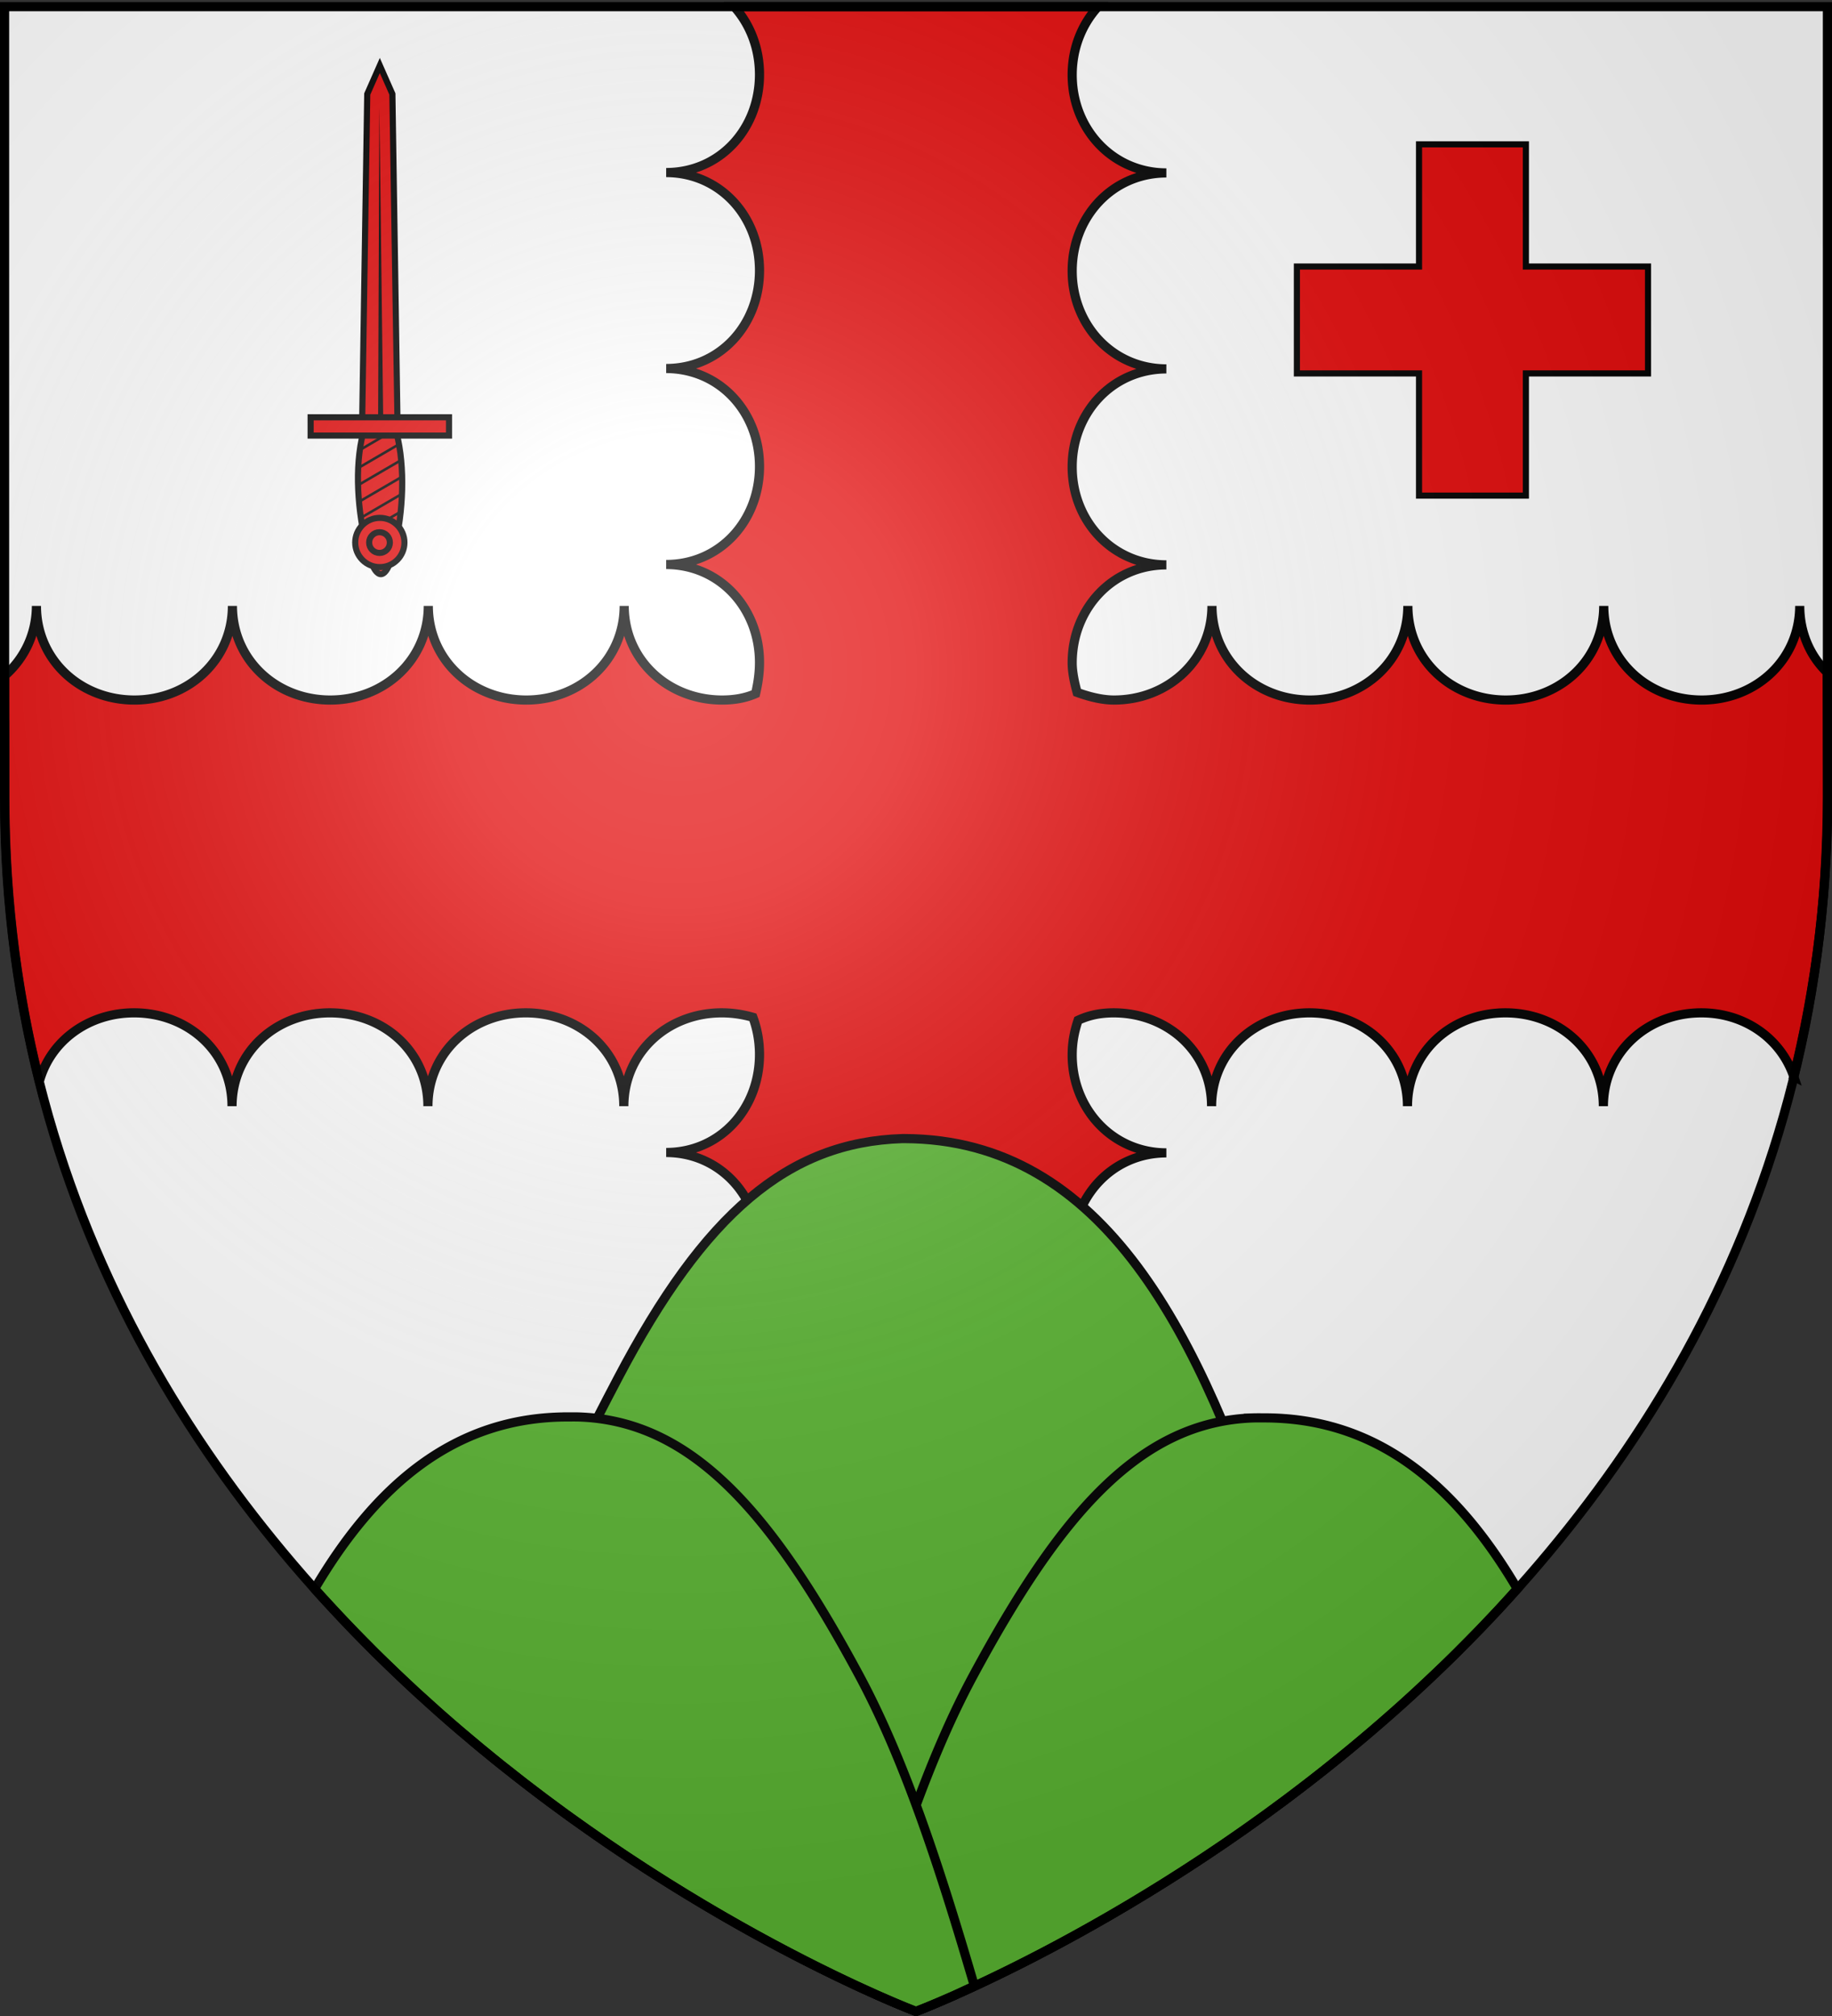 <svg xmlns="http://www.w3.org/2000/svg" xmlns:xlink="http://www.w3.org/1999/xlink" width="600" height="660" version="1.0"><rect width="100%" height="100%" fill="#333333" stroke="none"/><desc>Flag of Canton of Valais (Wallis)</desc><defs><radialGradient xlink:href="#b" id="c" cx="221.445" cy="226.331" r="300" fx="221.445" fy="226.331" gradientTransform="matrix(1.353 0 0 1.349 -77.63 -85.747)" gradientUnits="userSpaceOnUse"/><linearGradient id="b"><stop offset="0" style="stop-color:white;stop-opacity:.314"/><stop offset=".19" style="stop-color:white;stop-opacity:.251"/><stop offset=".6" style="stop-color:#6b6b6b;stop-opacity:.125"/><stop offset="1" style="stop-color:black;stop-opacity:.125"/></linearGradient></defs><g style="display:inline"><path d="M1.5 2.188v258.53C1.5 546.17 300 658.5 300 658.5s298.5-112.33 298.5-397.781V2.188z" style="fill:#fff;fill-opacity:1;fill-rule:evenodd;stroke:none;stroke-width:1px;stroke-linecap:butt;stroke-linejoin:miter;stroke-opacity:1"/><g style="display:inline;fill:#e20909"><path d="M239.563 2.188c5.196 5.773 8.287 13.613 8.28 22.25-.013 17.695-12.866 32.05-30.562 32.062 17.696.039 30.576 14.398 30.563 32.094-.014 17.695-12.867 32.05-30.563 32.062 17.696.039 30.576 14.399 30.563 32.094s-12.867 32.051-30.563 32.063c17.696.038 30.576 14.43 30.563 32.125-.003 3.444-.493 6.754-1.281 10.156-3.331 1.476-7.07 2.096-10.97 2.094-17.695-.014-32.05-13.118-32.062-30.813-.038 17.695-14.398 30.826-32.094 30.813-17.695-.014-32.05-13.118-32.062-30.813-.039 17.695-14.43 30.826-32.125 30.813s-32.02-13.118-32.031-30.813c-.039 17.695-14.43 30.826-32.125 30.813-17.696-.014-32.051-13.118-32.063-30.813-.02 9.305-4.076 17.336-10.422 22.875 0 30.226.079-4.11.079 39.469C.688 294.145 4.772 325.224 12 354c3.674-13.357 16.194-22.418 31.031-22.406 17.696.013 32.051 12.867 32.063 30.562.038-17.695 14.398-30.576 32.094-30.562 17.695.013 32.05 12.867 32.062 30.562.039-17.695 14.398-30.576 32.094-30.562 17.695.013 32.05 12.867 32.062 30.562.039-17.695 14.399-30.576 32.094-30.562 3.575.002 7.024.55 10.188 1.469 1.382 3.712 2.16 7.844 2.156 12.187-.014 17.695-12.867 32.051-30.563 32.063 17.696.038 30.576 14.398 30.563 32.093s-12.867 32.051-30.563 32.063c17.696.038 30.576 14.398 30.563 32.094-.014 17.695-12.867 32.05-30.563 32.062 17.696.039 30.576 14.43 30.563 32.125s-12.867 32.051-30.563 32.063c17.696.038 30.576 14.398 30.563 32.093-.008 10.385-4.452 19.61-11.688 25.469 36.847 21.276 62.965 31.125 62.965 31.125s26.18-9.93 62.942-31.142c-7.308-5.87-11.821-15.013-11.813-25.39.014-17.695 13.148-32.02 30.844-32.03-17.696-.04-30.858-14.43-30.844-32.125.014-17.696 13.148-32.052 30.844-32.063-17.696-.039-30.858-14.398-30.844-32.094.014-17.695 13.148-32.051 30.844-32.062-17.696-.039-30.858-14.399-30.844-32.094s13.148-32.051 30.844-32.062c-17.696-.04-30.858-14.399-30.844-32.094.003-3.774.615-7.42 1.938-11.313 3.768-1.772 7.62-2.44 11.656-2.437 17.695.013 32.05 12.867 32.062 30.562.039-17.695 14.399-30.576 32.094-30.562s32.051 12.867 32.063 30.562c.038-17.695 14.398-30.576 32.093-30.562s32.051 12.867 32.063 30.562c.038-17.695 14.43-30.576 32.125-30.562 14.198.01 26.015 8.44 30.227 20.851a382.8 382.8 0 0 0 11.116-91.726l-.132-40.531c-5.67-5.48-9.018-13.08-9.024-21.813-.038 17.695-14.43 30.826-32.125 30.813s-32.051-13.118-32.062-30.813c-.039 17.695-14.399 30.826-32.094 30.813s-32.051-13.118-32.062-30.813c-.04 17.695-14.399 30.826-32.094 30.813-17.696-.014-32.051-13.118-32.063-30.813-.038 17.695-14.43 30.826-32.125 30.813-4.1-.004-8.427-1.196-12.031-2.5-.804-2.912-1.627-6.496-1.625-9.688.014-17.695 13.148-32.051 30.844-32.062-17.696-.04-30.858-14.399-30.844-32.094.014-17.696 13.148-32.051 30.844-32.063-17.696-.038-30.858-14.398-30.844-32.094.014-17.695 13.148-32.05 30.844-32.062-17.696-.039-30.858-14.43-30.844-32.125.007-8.677 3.164-16.54 8.469-22.312z" style="opacity:1;fill:#e20909;fill-opacity:1;fill-rule:evenodd;stroke:#000;stroke-width:3;stroke-linecap:butt;stroke-linejoin:miter;stroke-miterlimit:4;stroke-dasharray:none;stroke-opacity:1;display:inline" transform="translate(.9 -.008)"/></g></g><path d="M295.563 372.75c-37.461 1.157-64.823 24.515-93.125 78.344-18.834 35.82-32.261 63.728-47.594 119C228.08 631.414 300 658.5 300 658.5s69.384-26.12 141.25-85.156l-23.375-60c-24.524-75.98-55.931-140.43-121.781-140.594h-.281c-.115.001-.223-.002-.25 0z" style="fill:#5ab532;fill-opacity:1;fill-rule:evenodd;stroke:#000;stroke-width:3;stroke-linecap:butt;stroke-linejoin:miter;stroke-opacity:1;display:inline;stroke-miterlimit:4;stroke-dasharray:none"/><path d="M410.844 464.188c-37.606 1.023-63.783 31.798-92.156 84.468-14.713 27.31-26.147 61.949-37.75 101.625C292.886 655.816 300 658.5 300 658.5s45.551-17.127 101.063-55.031a565.836 565.836 0 0 0 32.813-24.156c.467-.372.937-.75 1.405-1.126a545 545 0 0 0 6.969-5.656c.04-.033.085-.06.125-.093a538 538 0 0 0 6.875-5.782 531 531 0 0 0 5.875-5.093c.375-.33.75-.668 1.125-1 .028-.025.066-.038.094-.063a517 517 0 0 0 6.437-5.812q.219-.204.438-.407.203-.186.406-.375a510 510 0 0 0 4.313-4.031 503 503 0 0 0 3.656-3.469c.153-.147.315-.29.469-.437a503 503 0 0 0 5.03-4.907c.402-.397.788-.819 1.188-1.218a484 484 0 0 0 5.656-5.719c.225-.231.464-.455.688-.687.913-.946 1.81-1.918 2.719-2.875.464-.49.942-.977 1.406-1.47.666-.707 1.336-1.41 2-2.124.703-.756 1.393-1.519 2.094-2.282.416-.453.834-.918 1.25-1.375.95-1.042 1.9-2.1 2.844-3.156-19.705-33.366-45.39-55.969-82.875-55.968-.923 0-1.842-.02-2.75 0-.148.003-.322-.005-.47 0z" style="fill:#5ab532;fill-opacity:1;fill-rule:evenodd;stroke:#000;stroke-width:3;stroke-linecap:butt;stroke-linejoin:miter;stroke-opacity:1;stroke-miterlimit:4;stroke-dasharray:none;display:inline"/><path d="M185.938 463.875c-37.485 0-63.171 22.884-82.875 56.25.005.006-.006.025 0 .031q.25.282.5.563c.777.867 1.562 1.735 2.343 2.593.41.45.84.896 1.25 1.344a471 471 0 0 0 4.094 4.407c1.36 1.444 2.725 2.894 4.094 4.312l.031.031c.822.852 1.644 1.69 2.469 2.532q1.388 1.414 2.781 2.812c.763.766 1.516 1.554 2.281 2.313 1.663 1.647 3.36 3.264 5.031 4.875a507 507 0 0 0 4.157 3.968c1.474 1.389 2.928 2.765 4.406 4.125.913.84 1.835 1.64 2.75 2.469.783.71 1.56 1.423 2.344 2.125.836.748 1.663 1.51 2.5 2.25a528 528 0 0 0 5.375 4.688c1.302 1.12 2.636 2.213 3.937 3.312 1.42 1.198 2.832 2.39 4.25 3.563.501.413 1 .808 1.5 1.218 1.55 1.271 3.078 2.541 4.625 3.782l.938.75c.475.38.962.747 1.437 1.125.135.106.272.206.406.312 1.708 1.351 3.424 2.717 5.125 4.031 4.624 3.572 9.2 7.013 13.75 10.313 2.276 1.65 4.563 3.26 6.813 4.843s4.467 3.14 6.688 4.657C254.448 641.373 300 658.5 300 658.5s4.458-1.674 12.188-5.094c.263-.122.348-.153.625-.281 2.805-1.297 2.292-1.074 6.312-2.937-11.626-39.77-23.073-74.483-37.812-101.844-28.374-52.67-54.55-83.446-92.157-84.469-.147-.004-.32.003-.469 0-.908-.019-1.827 0-2.75 0z" style="fill:#5ab532;fill-opacity:1;fill-rule:evenodd;stroke:#000;stroke-width:3;stroke-linecap:butt;stroke-linejoin:miter;stroke-opacity:1;display:inline;stroke-miterlimit:4;stroke-dasharray:none"/><path d="M254.813 227.22c10.214-41.608 23.143-41.608 32.857 0 9.714 41.606 12.714 92.82 2 134.428-10.714 41.607-28.143 41.607-38.857 0s-6.214-92.822 4-134.429z" style="fill:#e20909;fill-opacity:1;fill-rule:nonzero;stroke:#000;stroke-width:7.145;stroke-miterlimit:4;stroke-dasharray:none;stroke-opacity:1" transform="matrix(.28 0 0 -.28 48.728 242.86)"/><path d="M244.457 371.58h41.416l-6 385.858-14.708 33.356-14.708-33.356z" style="fill:#e20909;fill-opacity:1;fill-rule:nonzero;stroke:#000;stroke-width:7.145;stroke-miterlimit:4;stroke-dasharray:none;stroke-opacity:1" transform="matrix(.28 0 0 -.28 50.149 242.86)"/><path d="m263.156 375.063 1.496 367.03 4.504-367.03z" style="fill:#000;fill-opacity:1;fill-rule:evenodd;stroke:none;stroke-width:4;stroke-linecap:butt;stroke-linejoin:miter;stroke-miterlimit:4;stroke-dasharray:none;stroke-opacity:1" transform="matrix(.28 0 0 -.28 50.149 242.86)"/><path d="M259.285 206.733c-.39.943-.77 1.874-1.125 2.812l31.343 18.25c-.312-1.337-.64-2.667-.968-4zm-5.5 16.812q-.398 1.499-.782 3l41 23.907a339 339 0 0 0-.656-3.875zm-4.157 17.563c-.217 1.03-.448 2.06-.656 3.094l47.875 27.875c-.12-1.232-.241-2.458-.375-3.688zm-3.312 18.094a332 332 0 0 0-.469 3.156l52.344 30.5a307 307 0 0 0-.125-3.531zm-2.313 18.656c-.104 1.085-.22 2.164-.312 3.25l54.437 31.719c.043-1.138.065-2.269.094-3.407zm-1.28 19.25a305 305 0 0 0-.095 3.406l54.125 31.531c.116-1.09.21-2.19.313-3.281zm-.001 20c.04 1.177.07 2.354.125 3.531l51.25 29.844c.08-.362.17-.734.25-1.094.118-.68.232-1.35.344-2.031zm1.469 20.844c.187 1.253.37 2.517.562 3.78l45.188 26.344c.283-.997.552-1.994.812-3z" style="fill:#000;fill-opacity:1;fill-rule:nonzero;stroke:none;stroke-width:5;stroke-miterlimit:4;stroke-opacity:1" transform="matrix(.28 0 0 -.28 48.728 242.86)"/><path d="M189.307 358.073h161.869v21.378H189.307z" style="fill:#e20909;fill-opacity:1;fill-rule:nonzero;stroke:#000;stroke-width:7.145;stroke-miterlimit:4;stroke-dasharray:none;stroke-opacity:1" transform="matrix(.28 0 0 -.28 48.728 242.86)"/><path d="M317.693 37.924c.006 15.904-12.885 28.8-28.79 28.8-15.903 0-28.795-12.896-28.789-28.8-.006-15.904 12.886-28.8 28.79-28.8s28.795 12.896 28.789 28.8z" style="fill:#e20909;fill-opacity:1;fill-rule:nonzero;stroke:#000;stroke-width:7.145;stroke-miterlimit:4;stroke-dasharray:none;stroke-opacity:1" transform="matrix(.28 0 0 -.28 43.504 188.224)"/><path d="M161.624 35.904c.003 7.813-6.33 14.148-14.142 14.148s-14.145-6.335-14.142-14.148c-.003-7.812 6.33-14.147 14.142-14.147 7.813 0 14.145 6.335 14.142 14.147z" style="fill:#e20909;fill-opacity:1;fill-rule:nonzero;stroke:#000;stroke-width:8.316;stroke-miterlimit:4;stroke-dasharray:none;stroke-opacity:1" transform="matrix(.24 0 0 -.24 88.9 186.243)"/><path d="M464.747 162.256v-40h-40v-35h40v-40h35v40h40v35h-40v40z" style="fill:#e20909;stroke:#000;stroke-width:2;stroke-miterlimit:4;stroke-dasharray:none;stroke-opacity:1"/><path d="M300 658.5s298.5-112.32 298.5-397.772V2.176H1.5v258.552C1.5 546.18 300 658.5 300 658.5" style="opacity:1;fill:url(#c);fill-opacity:1;fill-rule:evenodd;stroke:none;stroke-width:1px;stroke-linecap:butt;stroke-linejoin:miter;stroke-opacity:1"/><path d="M300 658.5S1.5 546.18 1.5 260.728V2.176h597v258.552C598.5 546.18 300 658.5 300 658.5z" style="opacity:1;fill:none;fill-opacity:1;fill-rule:evenodd;stroke:#000;stroke-width:3;stroke-linecap:butt;stroke-linejoin:miter;stroke-miterlimit:4;stroke-dasharray:none;stroke-opacity:1"/></svg>